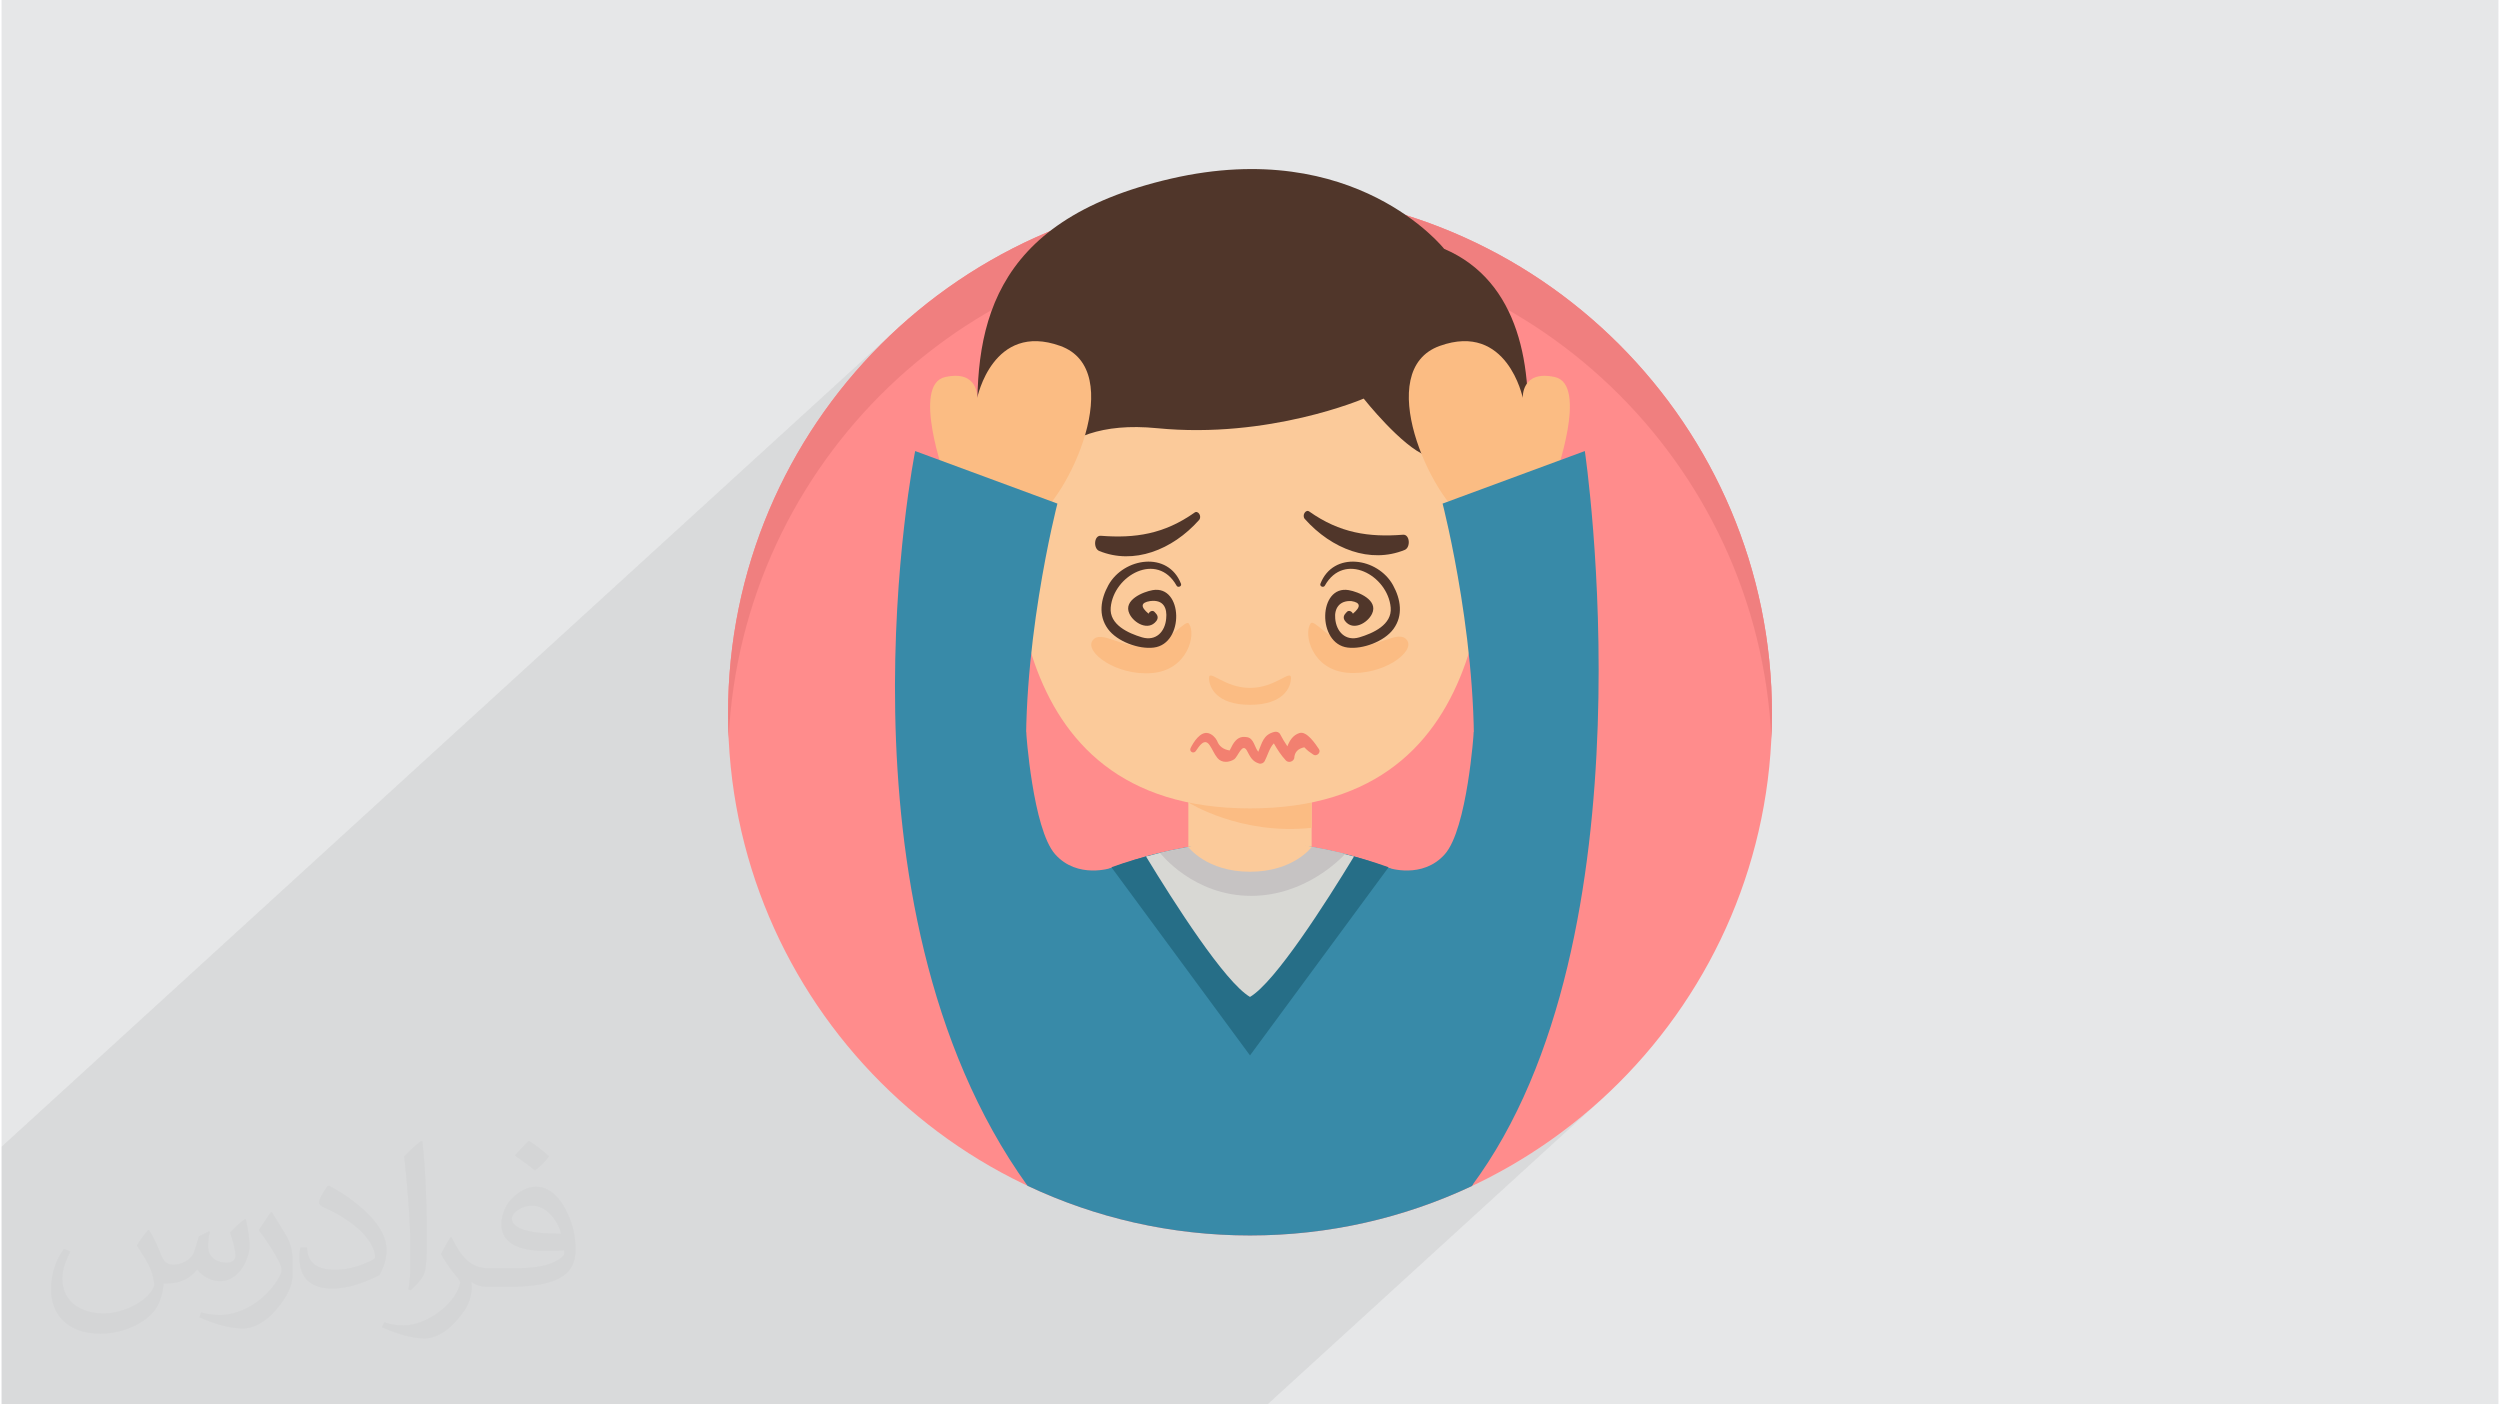 <?xml version="1.0" encoding="UTF-8"?>
<!DOCTYPE svg PUBLIC "-//W3C//DTD SVG 1.0//EN" "http://www.w3.org/TR/2001/REC-SVG-20010904/DTD/svg10.dtd">
<!-- Creator: CorelDRAW 2017 -->
<svg xmlns="http://www.w3.org/2000/svg" xml:space="preserve" width="356px" height="200px" version="1.0" shape-rendering="geometricPrecision" text-rendering="geometricPrecision" image-rendering="optimizeQuality" fill-rule="evenodd" clip-rule="evenodd"
viewBox="0 0 35600 20025"
 xmlns:xlink="http://www.w3.org/1999/xlink">
 <g id="Layer_x0020_1">
  <g id="_2588204879472">
   <path fill="#E6E7E8" d="M0 0l35600 0 0 20025 -35600 0 0 -20025z"/>
   <path fill="#373435" fill-opacity="0.031" d="M2102 17538c67,103 111,202 155,311 31,64 48,183 198,183 44,0 107,-14 163,-45 63,-33 111,-82 135,-159l61 -201 145 -72 10 10c-19,76 -24,148 -24,206 0,169 145,233 262,233 68,0 128,-33 128,-95 0,-81 -34,-216 -78,-338 68,-68 136,-136 214,-191l12 6c34,144 53,286 53,381 0,92 -41,195 -75,263 -70,132 -194,237 -344,237 -114,0 -240,-57 -327,-163l-5 0c-83,101 -209,194 -412,194l-63 0c-10,134 -39,229 -82,313 -122,237 -480,404 -817,404 -470,0 -705,-272 -705,-632 0,-223 72,-431 184,-577l92 37c-70,134 -116,261 -116,385 0,338 274,499 591,499 293,0 657,-188 722,-404 -24,-237 -114,-348 -250,-565 42,-72 95,-144 160,-220l13 0zm5414 -1273c99,62 196,136 290,221 -53,74 -118,142 -201,201 -94,-76 -189,-142 -286,-212 66,-74 131,-146 197,-210zm51 925c-160,0 -291,105 -291,183 0,167 320,219 702,217 -48,-196 -215,-400 -411,-400zm-359 894c208,0 390,-6 528,-41 155,-39 286,-118 286,-171 0,-15 0,-31 -5,-46 -87,9 -186,9 -274,9 -281,0 -496,-64 -581,-223 -22,-43 -36,-93 -36,-148 0,-153 65,-303 181,-406 97,-84 204,-138 313,-138 196,0 354,159 463,408 60,136 101,292 101,490 0,132 -36,243 -118,326 -153,148 -434,204 -865,204l-197 0 0 0 -51 0c-106,0 -184,-19 -244,-66l-10 0c2,24 5,49 5,72 0,97 -32,220 -97,319 -192,286 -400,410 -579,410 -182,0 -405,-70 -606,-161l36 -70c66,27 155,45 279,45 325,0 751,-313 804,-617 -12,-25 -33,-58 -65,-93 -94,-113 -155,-208 -211,-307 49,-95 92,-171 134,-239l16 -2c139,282 265,445 546,445l43 0 0 0 204 0zm-1406 299c24,-130 26,-276 26,-412l0 -202c0,-377 -48,-925 -87,-1281 68,-75 163,-161 238,-219l21 6c51,449 64,971 64,1450 0,126 -5,250 -17,340 -8,114 -73,200 -214,332l-31 -14zm-1447 -596c7,177 94,317 397,317 189,0 349,-49 526,-133 31,-15 48,-33 48,-50 0,-111 -84,-257 -228,-391 -138,-126 -322,-237 -494,-311 -58,-25 -77,-52 -77,-76 0,-52 68,-159 123,-235l20 -2c196,103 416,255 579,426 148,157 240,315 240,488 0,128 -39,250 -102,361 -216,109 -446,191 -674,191 -276,0 -465,-129 -465,-434 0,-33 0,-85 12,-151l95 0zm-500 -502l172 278c63,103 121,214 121,391l0 227c0,183 -117,379 -306,572 -147,132 -278,188 -399,188 -180,0 -386,-56 -623,-159l26 -70c76,21 163,37 270,37 341,-2 690,-251 850,-556 19,-35 27,-68 27,-91 0,-35 -20,-74 -34,-109 -87,-165 -184,-315 -291,-453 56,-88 111,-173 172,-257l15 2z"/>
   <path fill="#373435" fill-opacity="0.078" d="M7675 20025l-76 0 -48 0 -18 0 -32 0 -50 0 -1 0 -13 0 -61 0 -12 0 -64 0 -31 0 -19 0 -5 0 -14 0 -5 0 -32 0 -47 0 -219 0 0 0 -7 0 -44 0 -5 0 -21 0 -23 0 -2 0 -11 0 -7 0 -12 0 -90 0 -3 0 -32 0 -7 0 -23 0 -50 0 -110 0 -10 0 -41 0 -85 0 -176 0 -62 0 -21 0 -45 0 -50 0 -17 0 -59 0 -40 0 -25 0 -47 0 -292 0 -329 0 -194 0 -14 0 -215 0 -63 0 -41 0 -44 0 -131 0 -146 0 -100 0 -129 0 -73 0 -24 0 -9 0 -20 0 -10 0 -61 0 -75 0 -54 0 -43 0 -19 0 -50 0 -39 0 -68 0 -280 0 -136 0 -154 0 -46 0 -182 0 -435 0 -75 0 -170 0 -115 0 -9 0 -726 0 -242 0 -70 0 -596 0 -154 0 -141 0 -2 0 -27 0 0 -27 0 -366 0 -640 0 -5 0 -269 0 -326 0 -14 0 -50 0 -256 0 -409 0 -39 0 -555 0 -132 0 -587 12796 -11686 270 -234 281 -221 292 -208 302 -193 312 -179 320 -165 330 -149 338 -133 346 -117 353 -100 360 -83 367 -66 372 -47 378 -29 383 -10 383 10 378 29 372 47 367 66 360 83 353 100 346 117 338 133 330 149 320 165 312 179 302 193 292 208 281 221 270 234 259 246 246 259 234 270 221 281 207 292 194 302 179 311 164 321 150 330 133 338 117 345 100 354 83 360 66 366 47 373 29 378 9 383 0 45 0 45 -1 44 -1 45 -1 45 -2 44 -1 45 -2 45 -2754 2515 -57 301 -97 433 -110 428 -127 422 -142 413 -160 402 -178 390 -197 376 -217 360 -219 316 -3 6 -6 11 -7 7 67 -30 320 -164 312 -179 302 -194 292 -207 281 -221 270 -234 -4756 4343 -498 0 -48 0 -1796 0 -545 0 -323 0 -383 0 -1279 0 -544 0 -143 0 -117 0 -21 0 -363 0 -531 0 -20 0 -45 0 -3 0 -177 0 -31 0 -36 0 -418 0 -158 0 -8 0 -73 0 -2 0 -500 0 -10 0 -68 0 -232 0 -90 0 -510 0 -47 0 -3 0 -13 0 -395 0 -59 0 -69 0 -17 0 -116 0 -42 0 -37 0 -10 0 -12 0 -37 0 -162 0 -65 0 -22 0 -9 0 -39 0 -12 0 -15 0 -76 0 -55 0 -4 0 -9 0 -23 0 -13 0 -25 0 -15 0zm14874 -7393l0 0 2693 -2459 -2693 2459z"/>
   <path fill="#FF8C8C" fill-rule="nonzero" d="M25242 10173c0,4110 -3332,7442 -7442,7442 -4110,0 -7442,-3332 -7442,-7442 0,-4111 3332,-7443 7442,-7443 4110,0 7442,3332 7442,7443z"/>
   <path fill="#F07F7F" fill-rule="nonzero" d="M17800 3446c3990,0 7247,3141 7434,7085 5,-119 8,-238 8,-358 0,-4111 -3332,-7443 -7442,-7443 -4110,0 -7442,3332 -7442,7443 0,120 3,239 8,358 187,-3944 3444,-7085 7434,-7085z"/>
   <path fill="#FBCA9A" fill-rule="nonzero" d="M18679 13177l-1758 0 0 -1967 1758 0 0 1967z"/>
   <path fill="#FBBC83" fill-rule="nonzero" d="M16921 11441c0,0 740,471 1758,362l0 -593 -1758 0 0 231z"/>
   <path fill="#FBBC83" fill-rule="nonzero" d="M15245 8158c0,540 -383,978 -857,978 -473,0 -857,-438 -857,-978 0,-540 384,-978 857,-978 474,0 857,438 857,978z"/>
   <path fill="#FBBC83" fill-rule="nonzero" d="M22069 8158c0,540 -384,978 -857,978 -474,0 -857,-438 -857,-978 0,-540 383,-978 857,-978 473,0 857,438 857,978z"/>
   <path fill="#FBCA9A" fill-rule="nonzero" d="M21209 6290c0,-1441 -1055,-2495 -3409,-2495 -2354,0 -3409,1054 -3409,2495 0,1441 -245,5236 3409,5236 3654,0 3409,-3795 3409,-5236z"/>
   <path fill="#388AA8" fill-rule="nonzero" d="M22069 14214c-382,-993 -2248,-2214 -4269,-2214l0 0c-2021,0 -3887,1221 -4269,2214 -164,424 1054,2021 1096,2692 962,455 2038,709 3173,709 1129,0 2199,-252 3158,-702 27,-22 24,-68 52,-91 -147,-567 1234,-2154 1059,-2608z"/>
   <path fill="#266E87" fill-rule="nonzero" d="M15824 12365l1976 2683 0 -834 0 -267 -1295 -1785c-233,56 -461,125 -681,203z"/>
   <path fill="#266E87" fill-rule="nonzero" d="M19776 12365l-1976 2683 0 -834 0 -267 1295 -1785c233,56 461,125 681,203z"/>
   <path fill="#D8D8D4" fill-rule="nonzero" d="M16317 12211c400,658 1123,1792 1483,2003l0 -2214c-493,0 -999,79 -1483,211z"/>
   <path fill="#D8D8D4" fill-rule="nonzero" d="M19283 12211c-400,658 -1123,1792 -1483,2003l0 -2214c493,0 999,79 1483,211z"/>
   <path fill="#C6C3C3" fill-rule="nonzero" d="M17816 12000c-430,0 -870,60 -1297,163 3,3 473,610 1297,610 762,0 1269,-519 1342,-599 -441,-110 -897,-174 -1342,-174z"/>
   <path fill="#FBCA9A" fill-rule="nonzero" d="M16921 12077c0,0 258,352 879,352 621,0 879,-352 879,-352 0,0 -912,-332 -1758,0z"/>
   <path fill="#50362A" fill-rule="nonzero" d="M20568 3548c0,0 -1265,-1607 -3894,-1001 -2630,606 -2827,2187 -2748,3726 80,1538 290,2441 540,2329 249,-111 119,-1127 146,-1361 26,-235 263,-1294 1862,-1136 1599,158 2947,-422 2947,-422 0,0 542,686 899,817 713,262 479,2012 759,2012 279,0 1650,-4041 -511,-4964z"/>
   <path fill="#FBBC83" fill-rule="nonzero" d="M18664 8889c53,-74 270,269 613,314 344,45 643,-239 762,-75 120,165 -343,508 -851,464 -509,-45 -628,-553 -524,-703z"/>
   <path fill="#FBBC83" fill-rule="nonzero" d="M16930 8893c-52,-74 -269,269 -613,314 -343,45 -642,-239 -762,-75 -119,165 344,509 852,464 508,-45 628,-553 523,-703z"/>
   <path fill="#50362A" fill-rule="nonzero" d="M19982 7624c-487,38 -902,-23 -1337,-331 -50,-36 -109,55 -63,107 384,430 934,640 1423,441 88,-35 75,-225 -23,-217z"/>
   <path fill="#50362A" fill-rule="nonzero" d="M15673 7639c487,38 902,-23 1337,-331 50,-36 109,55 63,107 -383,430 -934,640 -1422,441 -88,-35 -76,-225 22,-217z"/>
   <path fill="#FBBC83" fill-rule="nonzero" d="M17800 9808c-365,0 -584,-272 -584,-141 0,132 105,382 584,382 479,0 584,-250 584,-382 0,-131 -219,141 -584,141z"/>
   <path fill="#FBBC83" fill-rule="nonzero" d="M13453 6809c0,0 -481,-1326 0,-1433 481,-106 458,297 458,297 0,0 221,-1087 1184,-741 963,346 123,2173 -395,2494l-1247 -617z"/>
   <path fill="#388AA8" fill-rule="nonzero" d="M15536 13107c0,0 -778,-28 -909,-1897 -132,-1870 427,-4030 427,-4030l-2028 -749c0,0 -1293,6445 1601,10475 0,0 844,-2484 909,-3799z"/>
   <path fill="#FBBC83" fill-rule="nonzero" d="M22147 6809c0,0 481,-1326 0,-1433 -481,-106 -458,297 -458,297 0,0 -221,-1087 -1184,-741 -963,346 -123,2173 395,2494l1247 -617z"/>
   <path fill="#388AA8" fill-rule="nonzero" d="M20064 13107c0,0 778,-28 909,-1897 132,-1870 -427,-4030 -427,-4030l2028 -749c0,0 1029,6938 -1616,10482 0,0 -829,-2491 -894,-3806z"/>
   <path fill="#50362A" fill-rule="nonzero" d="M19839 8343c-217,-393 -852,-491 -1035,-20 -14,38 45,61 63,27 275,-491 898,-148 939,312 22,245 -252,367 -446,425 -200,59 -330,-82 -345,-269 -14,-140 58,-258 230,-248 133,21 140,81 22,180 -13,-33 -60,-57 -88,-23 -7,8 -14,17 -22,25 -28,34 -26,71 0,104 112,144 319,29 383,-105 93,-196 -195,-313 -332,-337 -434,-75 -456,765 -15,819 213,27 522,-86 653,-266 141,-194 103,-424 -7,-624z"/>
   <path fill="#50362A" fill-rule="nonzero" d="M15781 8343c217,-393 852,-491 1035,-20 15,38 -45,61 -63,27 -275,-491 -898,-148 -939,312 -22,245 252,367 446,425 201,59 330,-82 345,-269 15,-140 -32,-274 -230,-248 -133,21 -140,81 -21,180 12,-33 59,-57 87,-23 7,8 15,17 22,25 28,34 26,71 0,104 -112,144 -319,29 -382,-105 -94,-196 195,-313 331,-337 434,-75 456,765 16,819 -214,27 -523,-86 -654,-266 -141,-194 -103,-424 7,-624z"/>
   <path fill="#F28070" fill-rule="nonzero" d="M18783 10681c-46,-69 -172,-261 -276,-230 -92,28 -141,104 -174,190 -38,-55 -71,-112 -104,-174 -15,-28 -50,-39 -80,-32 -160,38 -177,158 -231,284 -54,-64 -62,-190 -157,-208 -99,-18 -154,19 -206,103 -14,29 -29,58 -45,86 -92,-14 -152,-61 -180,-139 -24,-47 -71,-93 -123,-107 -115,-32 -215,132 -254,212 -22,46 33,82 66,51 0,0 0,0 0,1 2,-3 4,-5 6,-8 0,0 1,0 1,-1 0,-1 1,-2 2,-2 46,-65 121,-191 195,-84 44,62 64,126 114,186 61,73 165,63 236,18 56,-36 117,-247 184,-123 46,86 75,153 172,182 30,9 64,-6 79,-32 36,-64 71,-196 132,-255 49,87 102,168 171,243 37,40 106,19 120,-31 3,-85 51,-137 143,-156 55,54 67,63 130,105 48,31 112,-32 79,-79z"/>
   <path fill="#388AA8" fill-rule="nonzero" d="M15829 12373c0,0 -488,167 -808,-194 -319,-361 -413,-1746 -413,-1746l-444 1315 685 1359 687 -225 293 -509z"/>
   <path fill="#388AA8" fill-rule="nonzero" d="M19771 12373c0,0 488,167 807,-194 320,-361 413,-1746 413,-1746l444 1315 -684 1359 -687 -225 -293 -509z"/>
  </g>
 </g>
</svg>

